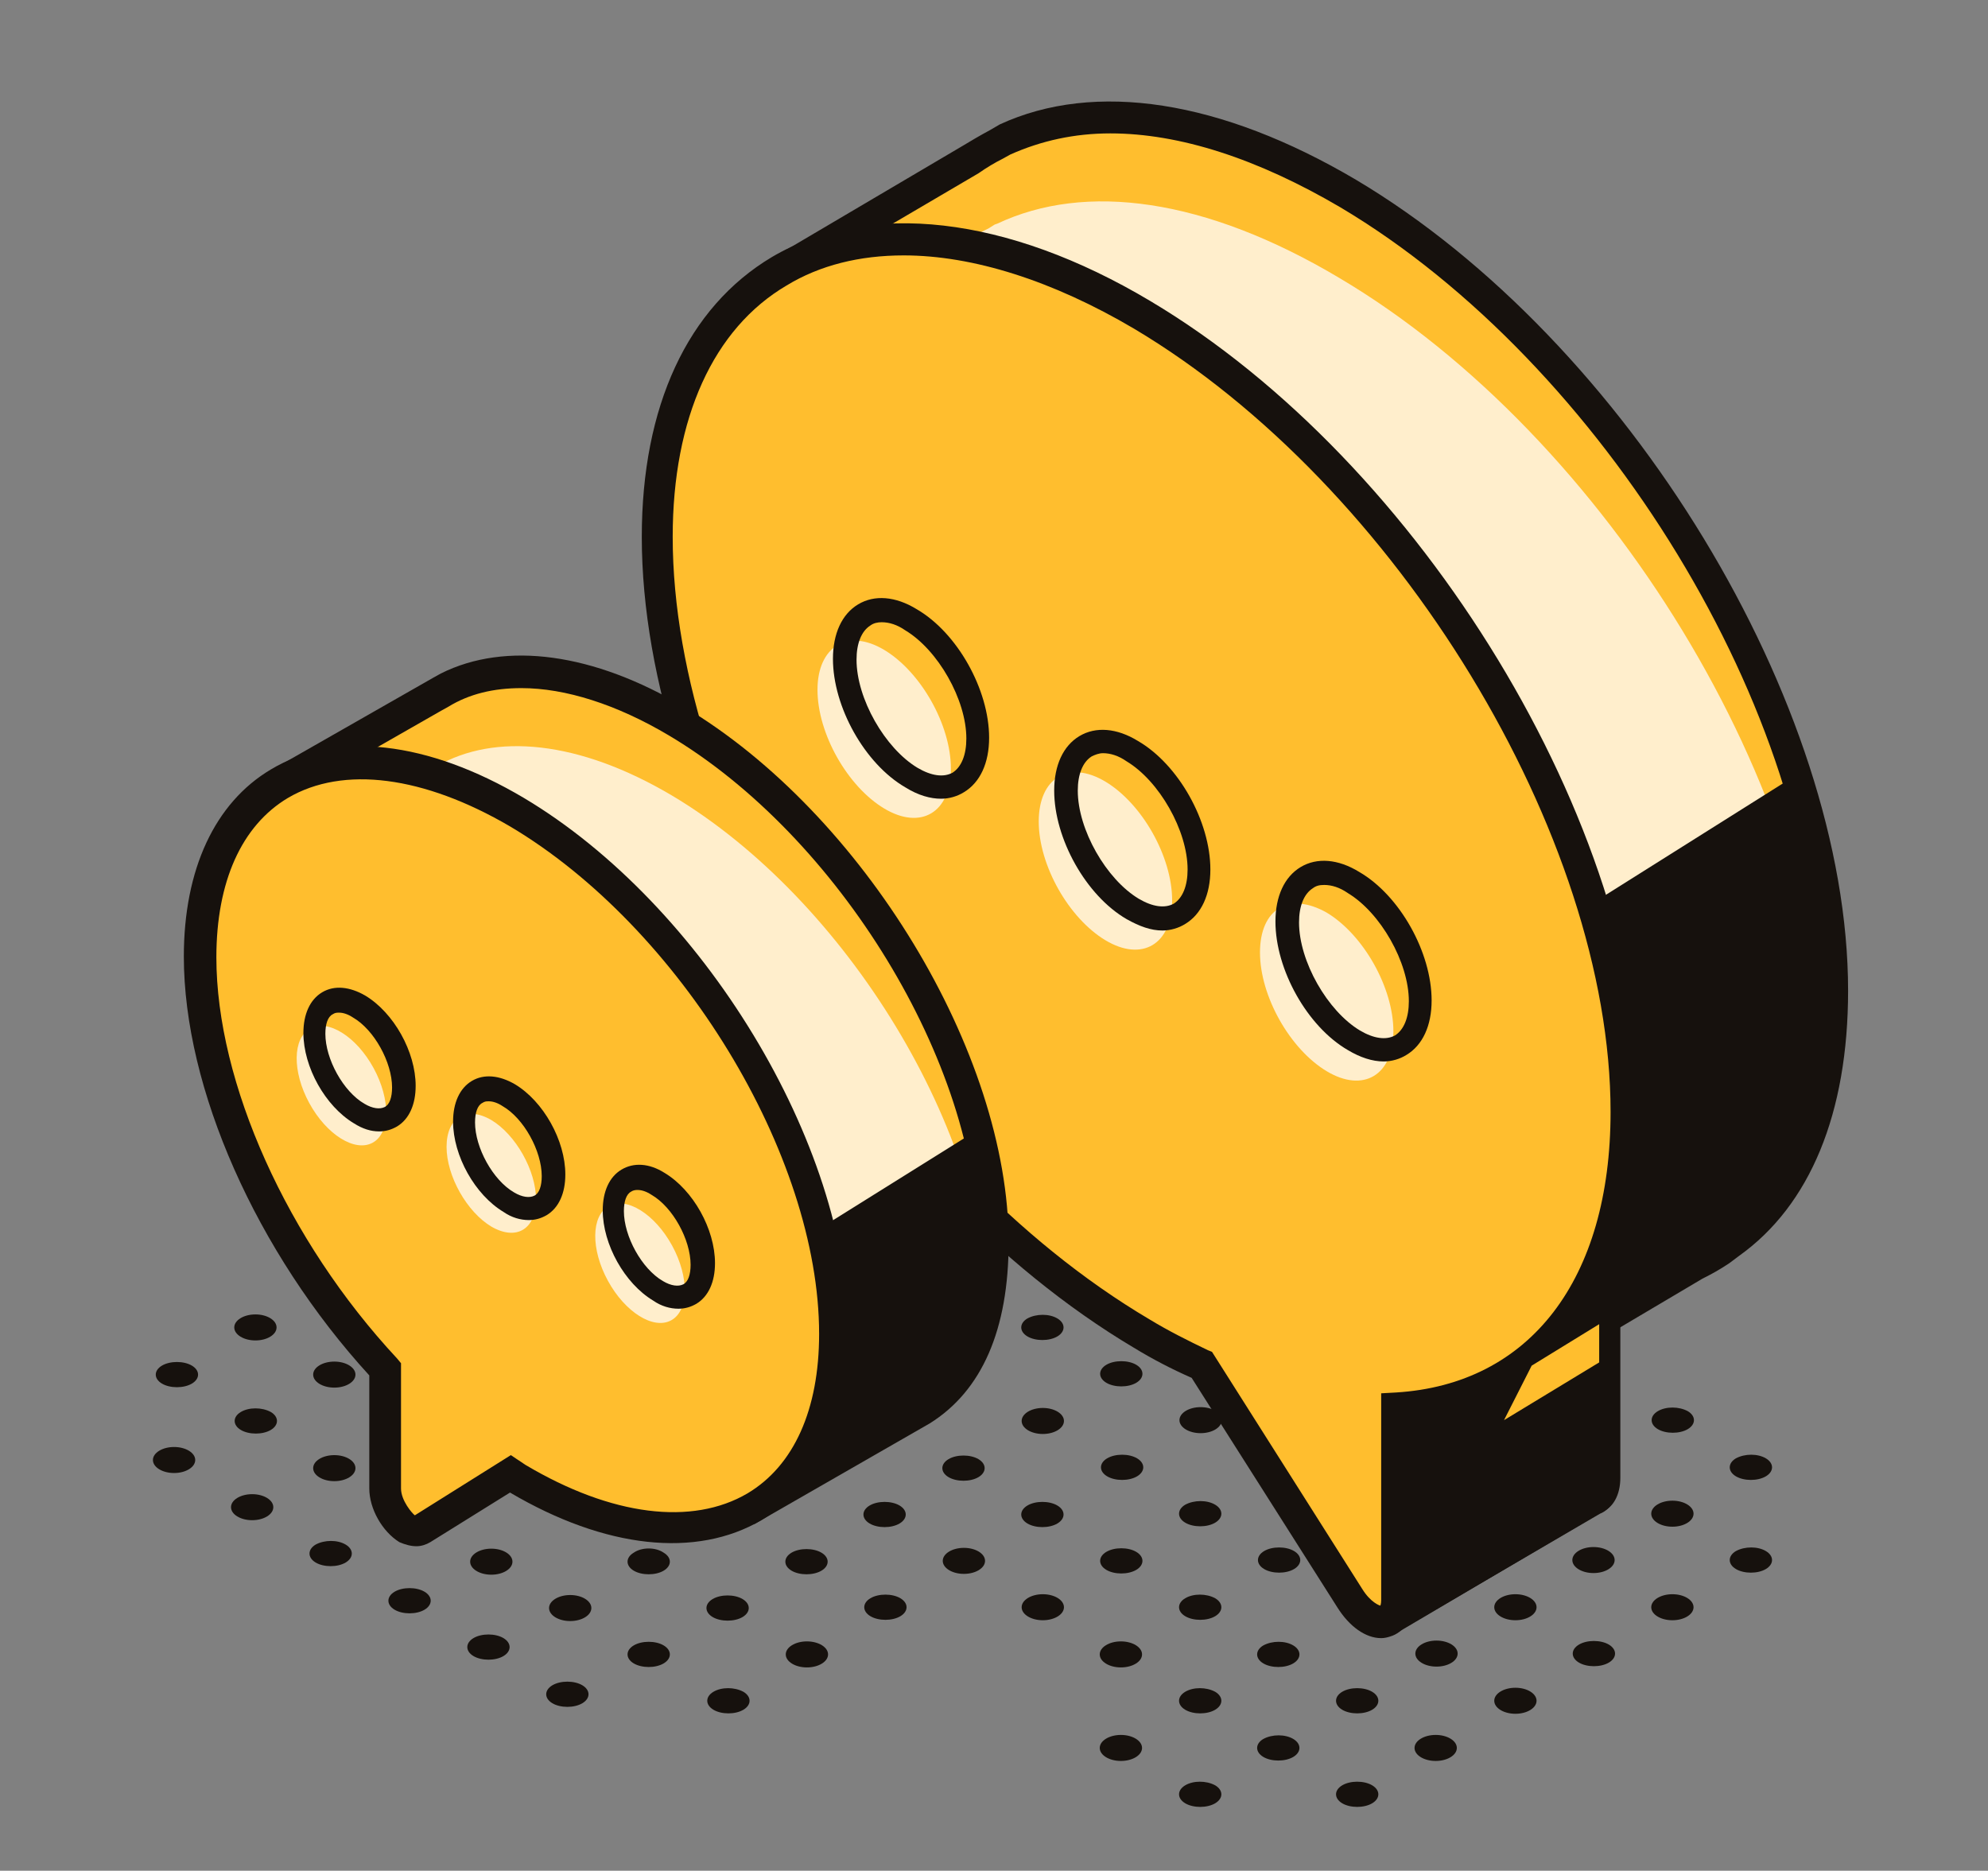 <?xml version="1.0" encoding="UTF-8"?> <!-- Generator: Adobe Illustrator 23.0.1, SVG Export Plug-In . SVG Version: 6.00 Build 0) --> <svg xmlns="http://www.w3.org/2000/svg" xmlns:xlink="http://www.w3.org/1999/xlink" id="Layer_1" x="0px" y="0px" viewBox="0 0 244.4 230" style="enable-background:new 0 0 244.4 230;" xml:space="preserve"><rect x="0" y="0" width="244.4" height="230" fill="#808080" stroke="none"/> <style type="text/css"> .st0{fill:#16110D;} .st1{fill:#FFBE2E;} .st2{fill:#FFEECC;} </style> <g id="XMLID_3965_"> <g id="XMLID_4014_"> <path id="XMLID_4013_" class="st0" d="M87.7,208c-1,0.6-1,1.6,0,2.2c1,0.6,2.7,0.6,3.7,0c1-0.6,1-1.6,0-2.2 C90.3,207.4,88.7,207.4,87.7,208z"></path> <ellipse id="XMLID_4012_" class="st0" cx="99.2" cy="203.4" rx="2.6" ry="1.6"></ellipse> <path id="XMLID_4011_" class="st0" d="M145.7,219.5c-1,0.6-1,1.6,0,2.2c1,0.6,2.7,0.6,3.7,0c1-0.6,1-1.6,0-2.2 C148.3,218.9,146.7,218.9,145.7,219.5z"></path> <ellipse id="XMLID_4010_" class="st0" cx="137.8" cy="214.9" rx="2.6" ry="1.6"></ellipse> <path id="XMLID_4009_" class="st0" d="M107,196.5c-1,0.6-1,1.6,0,2.2c1,0.6,2.7,0.6,3.7,0c1-0.6,1-1.6,0-2.2 C109.7,195.9,108,195.9,107,196.5z"></path> <path id="XMLID_4008_" class="st0" d="M165,219.5c-1,0.6-1,1.6,0,2.2c1,0.6,2.7,0.6,3.7,0c1-0.6,1-1.6,0-2.2 C167.7,218.9,166,218.9,165,219.5z"></path> <path id="XMLID_4007_" class="st0" d="M155.3,213.8c-1,0.6-1,1.6,0,2.2c1,0.6,2.7,0.6,3.7,0c1-0.6,1-1.6,0-2.2 C158,213.2,156.4,213.2,155.3,213.8z"></path> <path id="XMLID_4006_" class="st0" d="M145.7,208c-1,0.6-1,1.6,0,2.2c1,0.6,2.7,0.6,3.7,0c1-0.6,1-1.6,0-2.2 C148.3,207.4,146.7,207.4,145.7,208z"></path> <ellipse id="XMLID_4005_" class="st0" cx="137.8" cy="203.4" rx="2.6" ry="1.6"></ellipse> <ellipse id="XMLID_4004_" class="st0" cx="128.2" cy="197.6" rx="2.6" ry="1.6"></ellipse> <ellipse id="XMLID_4003_" class="st0" cx="118.5" cy="191.9" rx="2.6" ry="1.6"></ellipse> <ellipse id="XMLID_4002_" class="st0" cx="176.5" cy="214.9" rx="2.6" ry="1.6"></ellipse> <path id="XMLID_4001_" class="st0" d="M165,208c-1,0.6-1,1.6,0,2.2c1,0.6,2.7,0.6,3.7,0c1-0.6,1-1.6,0-2.2 C167.7,207.4,166,207.4,165,208z"></path> <path id="XMLID_4000_" class="st0" d="M155.3,202.3c-1,0.6-1,1.6,0,2.2c1,0.6,2.7,0.6,3.7,0c1-0.6,1-1.6,0-2.2 C158,201.7,156.4,201.7,155.3,202.3z"></path> <path id="XMLID_3999_" class="st0" d="M145.7,196.5c-1,0.6-1,1.6,0,2.2c1,0.6,2.7,0.6,3.7,0c1-0.6,1-1.6,0-2.2 C148.3,195.9,146.7,195.9,145.7,196.5z"></path> <path id="XMLID_3998_" class="st0" d="M136,190.8c-1,0.6-1,1.6,0,2.2c1,0.6,2.7,0.6,3.7,0c1-0.6,1-1.6,0-2.2 C138.7,190.2,137,190.2,136,190.8z"></path> <path id="XMLID_3997_" class="st0" d="M126.3,185.1c-1,0.6-1,1.6,0,2.2c1,0.6,2.7,0.6,3.7,0c1-0.6,1-1.6,0-2.2 C129,184.5,127.3,184.5,126.3,185.1z"></path> <ellipse id="XMLID_3996_" class="st0" cx="186.3" cy="209.1" rx="2.6" ry="1.6"></ellipse> <ellipse id="XMLID_3995_" class="st0" cx="176.6" cy="203.3" rx="2.6" ry="1.6"></ellipse> <path id="XMLID_3994_" class="st0" d="M155.4,190.7c-1,0.6-1,1.6,0,2.2c1,0.6,2.7,0.6,3.7,0c1-0.6,1-1.6,0-2.2 C158.1,190.1,156.4,190.1,155.4,190.7z"></path> <path id="XMLID_3993_" class="st0" d="M145.7,185c-1,0.6-1,1.6,0,2.2c1,0.6,2.7,0.6,3.7,0c1-0.6,1-1.6,0-2.2 C148.4,184.4,146.8,184.4,145.7,185z"></path> <path id="XMLID_3992_" class="st0" d="M136.1,179.3c-1,0.6-1,1.6,0,2.2c1,0.6,2.7,0.6,3.7,0c1-0.6,1-1.6,0-2.2 C138.8,178.7,137.1,178.7,136.1,179.3z"></path> <path id="XMLID_3991_" class="st0" d="M194.1,202.2c-1,0.6-1,1.6,0,2.2c1,0.6,2.7,0.6,3.7,0c1-0.6,1-1.6,0-2.2 C196.8,201.6,195.1,201.6,194.1,202.2z"></path> <ellipse id="XMLID_3990_" class="st0" cx="186.3" cy="197.6" rx="2.6" ry="1.6"></ellipse> <ellipse id="XMLID_3989_" class="st0" cx="147.6" cy="174.6" rx="2.6" ry="1.6"></ellipse> <ellipse id="XMLID_3988_" class="st0" cx="205.6" cy="197.6" rx="2.6" ry="1.6"></ellipse> <ellipse id="XMLID_3987_" class="st0" cx="195.9" cy="191.8" rx="2.6" ry="1.6"></ellipse> <path id="XMLID_3986_" class="st0" d="M213.4,190.7c-1,0.6-1,1.6,0,2.2c1,0.6,2.7,0.6,3.7,0c1-0.6,1-1.6,0-2.2 C216.1,190.1,214.5,190.1,213.4,190.7z"></path> <ellipse id="XMLID_3985_" class="st0" cx="205.6" cy="186.1" rx="2.6" ry="1.6"></ellipse> <path id="XMLID_3984_" class="st0" d="M213.4,179.3c-1,0.6-1,1.6,0,2.2c1,0.6,2.7,0.6,3.7,0c1-0.6,1-1.6,0-2.2 C216.1,178.7,214.5,178.7,213.4,179.3z"></path> <path id="XMLID_3983_" class="st0" d="M203.8,173.5c-1,0.6-1,1.6,0,2.2c1,0.6,2.7,0.6,3.7,0c1-0.6,1-1.6,0-2.2 C206.4,172.9,204.8,172.9,203.8,173.5z"></path> <path id="XMLID_3982_" class="st0" d="M77.9,202.3c-1,0.6-1,1.6,0,2.2c1,0.6,2.7,0.6,3.7,0c1-0.6,1-1.6,0-2.2 C80.6,201.7,78.9,201.7,77.9,202.3z"></path> <ellipse id="XMLID_3981_" class="st0" cx="70.1" cy="197.7" rx="2.6" ry="1.6"></ellipse> <ellipse id="XMLID_3980_" class="st0" cx="60.4" cy="192" rx="2.6" ry="1.6"></ellipse> <ellipse id="XMLID_3979_" class="st0" cx="50.7" cy="186.2" rx="2.6" ry="1.6"></ellipse> <ellipse id="XMLID_3978_" class="st0" cx="41.1" cy="180.5" rx="2.6" ry="1.6"></ellipse> <path id="XMLID_3977_" class="st0" d="M29.6,173.6c-1,0.6-1,1.6,0,2.2c1,0.6,2.7,0.6,3.7,0c1-0.6,1-1.6,0-2.2 C32.2,173,30.6,173,29.6,173.6z"></path> <path id="XMLID_3976_" class="st0" d="M19.9,167.9c-1,0.6-1,1.6,0,2.2c1,0.6,2.7,0.6,3.7,0c1-0.6,1-1.6,0-2.2 C22.6,167.3,20.9,167.3,19.9,167.9z"></path> <path id="XMLID_3975_" class="st0" d="M91.3,196.6c-1-0.6-2.7-0.6-3.7,0c-1,0.6-1,1.6,0,2.2c1,0.6,2.7,0.6,3.7,0 C92.3,198.2,92.3,197.2,91.3,196.6z"></path> <path id="XMLID_3974_" class="st0" d="M77.9,190.9c-1,0.6-1,1.6,0,2.2s2.7,0.6,3.7,0c1-0.6,1-1.6,0-2.2 C80.6,190.2,78.9,190.2,77.9,190.9z"></path> <ellipse id="XMLID_3973_" class="st0" cx="60.4" cy="180.5" rx="2.6" ry="1.6"></ellipse> <ellipse id="XMLID_3972_" class="st0" cx="50.7" cy="174.7" rx="2.6" ry="1.6"></ellipse> <ellipse id="XMLID_3971_" class="st0" cx="41.1" cy="169" rx="2.6" ry="1.6"></ellipse> <ellipse id="XMLID_3970_" class="st0" cx="31.4" cy="163.2" rx="2.6" ry="1.6"></ellipse> <path id="XMLID_3968_" class="st0" d="M101,190.9c-1-0.6-2.7-0.6-3.7,0c-1,0.6-1,1.6,0,2.2c1,0.6,2.7,0.6,3.7,0 C102,192.5,102,191.5,101,190.9z"></path> <path id="XMLID_3967_" class="st0" d="M48.9,162.1c-1,0.6-1,1.6,0,2.2c1,0.6,2.7,0.6,3.7,0C53.6,163.7,49.9,161.5,48.9,162.1z"></path> <path id="XMLID_3966_" class="st0" d="M42.9,156.4c-1-0.6-2.7-0.6-3.7,0c-1,0.6-1,1.6,0,2.2c1,0.6,2.7,0.6,3.7,0 C43.9,158,43.9,157,42.9,156.4C41.9,155.8,43.9,157,42.9,156.4z"></path> <path id="XMLID_3964_" class="st0" d="M110.6,185.1c-1-0.6-2.7-0.6-3.7,0c-1,0.6-1,1.6,0,2.2c1,0.6,2.7,0.6,3.7,0 C111.6,186.7,111.6,185.7,110.6,185.1z"></path> <path id="XMLID_3963_" class="st0" d="M120.3,179.4c-1-0.6-2.7-0.6-3.7,0c-1,0.6-1,1.6,0,2.2c1,0.6,2.7,0.6,3.7,0 C121.3,181,121.3,180,120.3,179.4z"></path> <ellipse id="XMLID_3962_" class="st0" cx="128.2" cy="174.7" rx="2.6" ry="1.6"></ellipse> <path id="XMLID_3961_" class="st0" d="M139.7,167.8c-1-0.6-2.7-0.6-3.7,0c-1,0.6-1,1.6,0,2.2c1,0.6,2.7,0.6,3.7,0 C140.7,169.4,140.7,168.4,139.7,167.8z"></path> <path id="XMLID_3960_" class="st0" d="M126.3,162.1c-1,0.6-1,1.6,0,2.2c1,0.6,2.7,0.6,3.7,0c1-0.6,1-1.6,0-2.2 C129,161.5,127.4,161.5,126.3,162.1z"></path> <path id="XMLID_3959_" class="st0" d="M71.6,207.2c-1-0.6-2.7-0.6-3.7,0c-1,0.6-1,1.6,0,2.2c1,0.6,2.7,0.6,3.7,0 C72.6,208.8,72.6,207.8,71.6,207.2z"></path> <path id="XMLID_3958_" class="st0" d="M58.2,201.4c-1,0.6-1,1.6,0,2.2c1,0.6,2.7,0.6,3.7,0c1-0.6,1-1.6,0-2.2 C60.9,200.8,59.2,200.8,58.2,201.4z"></path> <path id="XMLID_3957_" class="st0" d="M48.5,195.7c-1,0.6-1,1.6,0,2.2c1,0.6,2.7,0.6,3.7,0c1-0.6,1-1.6,0-2.2 C51.2,195.1,49.5,195.1,48.5,195.7z"></path> <path id="XMLID_3956_" class="st0" d="M38.8,189.9c-1,0.6-1,1.6,0,2.2c1,0.6,2.7,0.6,3.7,0c1-0.6,1-1.6,0-2.2 S39.9,189.3,38.8,189.9z"></path> <ellipse id="XMLID_3955_" class="st0" cx="31" cy="185.3" rx="2.6" ry="1.6"></ellipse> <ellipse id="XMLID_65_" class="st0" cx="21.4" cy="179.5" rx="2.6" ry="1.6"></ellipse> </g> <g id="XMLID_28_"> <g id="XMLID_8_"> <g id="XMLID_24_"> <path id="XMLID_67_" class="st1" d="M94.4,37.3c-0.4-1.5,0.2-3.1,1.5-3.8l23.5-13.8c1-0.7,2-1.3,3.1-1.8l0.8-0.5l0.3-0.1 c10.8-5.1,25.5-3.2,42.1,6.7c32.9,19.5,59.6,63.4,59.6,98c0,14.8-4.5,25.2-12.7,31l-0.4,0.3l-0.6,0.4c-1.1,0.8-1.9,1.2-3.1,1.8 l-11.3,6.7v19.8c0,1.4-0.5,2.2-1.3,2.5L172,198.3c-0.9,0.5-2.1,0.1-2.5-1l-7.5-22.6l-1.1-6.7l18.7-4.8l-6.4-10.2 c-2.4-1.1-4.9-2.4-7.4-3.9c-14-8.3-26.8-21-36.9-35.5l-17.7-13.4L94.4,37.3z"></path> <path id="XMLID_89_" class="st2" d="M93.4,47.5c-0.4-1.5,0.2-3.1,1.5-3.8l23.5-13.8c1-0.7,2-1.3,3.1-1.8l0.8-0.5l0.3-0.1 c10.8-5.1,25.5-3.2,42.1,6.7c32.9,19.5,59.6,63.4,59.6,98c0,14.8-52.2,31.1-52.2,31.1c-2.4-1.1-4.9-2.4-7.4-3.9 c-14-8.3-26.8-21-36.9-35.5l-17.7-13.4L93.4,47.5z"></path> <path id="XMLID_68_" class="st0" d="M171.1,200.5c0.6,0,1.2-0.2,1.8-0.5l23.8-13.9c1.3-0.5,2.3-2.1,2.3-4.2v-18.6l10.3-6.1 c1.2-0.6,2.1-1.1,3.3-1.9l1.2-0.9c8.7-6.2,13.4-17.5,13.4-32.6c0-35.2-27.2-79.9-60.5-99.7c-16.6-9.8-32.1-12.2-43.8-6.8 l-1.2,0.7c-1.3,0.7-2.3,1.3-3.3,1.9L95,31.7c-2.1,1.2-3.1,3.7-2.4,6.1v0l16.9,63.6l18,13.6c10.8,15.3,23.7,27.7,37.4,35.8 c2.3,1.4,4.6,2.6,7.1,3.7l4.7,7.4l-17.8,4.6l1.4,8.5l7.6,22.9c0.4,1.1,1.1,1.9,2.2,2.3C170.3,200.4,170.7,200.5,171.1,200.5z M136.5,16.4c8.5,0,18.1,3.1,28.3,9.1c32.3,19.2,58.6,62.4,58.6,96.3c0,13.9-4,23.8-11.9,29.4l-0.9,0.7c-1.1,0.7-1.8,1.2-3,1.7 l-12.4,7.3v20.9c0,0.5-0.1,0.7-0.1,0.7l-24,14l-7.2-22.5l-0.8-4.6l19.6-5.1l-8.2-13l-0.5-0.2c-2.5-1.1-4.9-2.4-7.2-3.8 c-13.3-7.9-25.9-20-36.3-34.9l-0.4-0.4l-17.1-13L96.2,36.7c-0.2-0.6,0.1-1.3,0.6-1.6l23.5-13.8c1-0.7,2-1.3,3-1.8l0.9-0.5 C128,17.3,132.1,16.4,136.5,16.4z"></path> </g> <path id="XMLID_91_" class="st0" d="M169.3,163.7l15,3.7l14.9-8.8v23.1c0,2.1-0.9,3.7-2.3,4.2L172,200.6 c-0.4,0.2-0.8,0.3-1.3,0.3c-0.3,0-0.6-0.1-0.9-0.2c-0.7-0.3-1.3-0.9-1.5-1.6l-8-24.1l-1.4-8.5L169.3,163.7z"></path> <g id="XMLID_7_"> <g id="XMLID_9_"> <path id="XMLID_59_" class="st1" d="M140.4,38.8c32.9,19.5,59.6,63.4,59.6,98c0,22.5-11.3,35.5-28.2,36.5v23.6 c0,3.6-3.5,3.4-5.8-0.2l-18.2-28.7c-2.4-1.1-4.9-2.4-7.4-3.9c-32.9-19.5-59.6-63.4-59.6-98C80.8,31.4,107.5,19.2,140.4,38.8z"></path> <path id="XMLID_60_" class="st0" d="M169.8,201.4c0.4,0,0.8-0.1,1.1-0.2c1.7-0.5,2.8-2.2,2.8-4.4V175 c17.4-1.9,28.2-16.4,28.2-38.3c0-35.2-27.2-79.9-60.5-99.7l0,0c-17.6-10.5-34.6-12.4-46.5-5.4C84.5,37.8,78.9,50,78.9,66 c0,35.2,27.2,79.9,60.5,99.7c2.3,1.4,4.6,2.6,7.1,3.7l17.9,28.2C165.9,200,167.9,201.4,169.8,201.4z M111.1,31.4 c8.5,0,18.3,3.1,28.3,9l0,0c32.3,19.2,58.6,62.4,58.6,96.3c0,20.6-9.9,33.5-26.4,34.5l-1.8,0.1v25.4c0,0.5-0.1,0.7-0.1,0.7 c-0.1,0-1.2-0.4-2.2-2l-18.5-29.2l-0.5-0.2c-2.5-1.2-4.9-2.4-7.2-3.8C109,143.1,82.7,99.9,82.7,66c0-14.6,5-25.6,14-30.9 C100.8,32.6,105.7,31.4,111.1,31.4z"></path> </g> <g id="XMLID_4_"> <path id="XMLID_55_" class="st2" d="M154.9,117.1c0,5.4,3.7,11.9,8.2,14.6s8.2,0.5,8.2-4.9c0-5.4-3.7-11.9-8.2-14.6 C158.5,109.6,154.9,111.7,154.9,117.1z"></path> <path id="XMLID_56_" class="st0" d="M170.1,130.5c1,0,2-0.3,2.8-0.8c2-1.2,3.1-3.6,3.1-6.7c0-5.9-3.9-12.9-8.9-15.8 c-2.6-1.6-5.2-1.8-7.2-0.6c-2,1.2-3.1,3.6-3.1,6.7c0,5.9,3.9,12.9,8.9,15.8C167.2,130,168.7,130.5,170.1,130.5z M162.8,108.8 c0.9,0,1.9,0.3,2.9,1c4,2.4,7.5,8.5,7.5,13.3c0,2-0.6,3.5-1.7,4.2c-1.1,0.6-2.6,0.4-4.3-0.6c-4-2.4-7.5-8.5-7.5-13.3 c0-2,0.6-3.5,1.7-4.2C161.8,108.9,162.2,108.8,162.8,108.8z"></path> </g> <g id="XMLID_10_"> <path id="XMLID_51_" class="st2" d="M127.7,101c0,5.4,3.7,11.9,8.2,14.6c4.5,2.7,8.2,0.5,8.2-4.9c0-5.4-3.7-11.9-8.2-14.6 C131.4,93.4,127.7,95.6,127.7,101z"></path> <path id="XMLID_52_" class="st0" d="M142.9,114.4c1,0,2-0.3,2.8-0.8c2-1.2,3.1-3.6,3.1-6.7c0-5.9-3.9-12.9-8.9-15.8 c-2.6-1.6-5.2-1.8-7.2-0.6c-2,1.2-3.1,3.6-3.1,6.7c0,5.9,3.9,12.9,8.9,15.8C140.1,113.9,141.5,114.4,142.9,114.4z M135.6,92.6 c0.9,0,1.9,0.3,2.9,1c4,2.4,7.5,8.5,7.5,13.3c0,2-0.6,3.5-1.7,4.2c-1.1,0.6-2.6,0.4-4.3-0.6c-4-2.4-7.5-8.5-7.5-13.3 c0-2,0.6-3.5,1.7-4.2C134.6,92.8,135.1,92.6,135.6,92.6z"></path> </g> <g id="XMLID_11_"> <path id="XMLID_47_" class="st2" d="M100.5,84.8c0,5.4,3.7,11.9,8.2,14.6c4.5,2.7,8.2,0.5,8.2-4.9c0-5.4-3.7-11.9-8.2-14.6 S100.5,79.5,100.5,84.8z"></path> <path id="XMLID_48_" class="st0" d="M115.7,98.2c1,0,2-0.3,2.8-0.8c2-1.2,3.1-3.6,3.1-6.7c0-5.9-3.9-12.9-8.9-15.8 c-2.6-1.6-5.2-1.8-7.2-0.6c-2,1.2-3.1,3.6-3.1,6.7c0,5.9,3.9,12.9,8.9,15.8C112.9,97.8,114.4,98.2,115.7,98.2z M108.4,76.5 c0.9,0,1.9,0.3,2.9,1c4,2.4,7.5,8.5,7.5,13.3c0,2-0.6,3.5-1.7,4.2c-1.1,0.6-2.6,0.4-4.3-0.6c-4-2.4-7.5-8.5-7.5-13.3 c0-2,0.6-3.5,1.7-4.2C107.4,76.6,107.9,76.5,108.4,76.5z"></path> </g> </g> </g> <g id="XMLID_23_"> <g id="XMLID_25_"> <path id="XMLID_43_" class="st1" d="M35.8,95.5l18.4-10.5l0.1,0c7.1-4.1,17.4-3.2,28.9,3.6c21.5,12.8,38.9,41.5,38.9,64.1 c0,10.2-3,17-8.9,20.7l-0.6,0.5l-18.7,10.6L91,174.4c-2.5-1-5.2-2.2-7.9-3.8c-0.2-0.1-0.5-0.3-0.7-0.5l-10.8,6.8 c-1.7,1.1-4.6-2.1-4.6-5v-14.6c-13.4-14.4-22.8-34.2-22.8-50.7c0-0.4,0-0.8,0.1-1.2L35.8,95.5z"></path> <path id="XMLID_90_" class="st2" d="M35.2,104.7l18.4-10.5l0.1,0c7.1-4.1,17.4-3.2,28.9,3.6c21.5,12.8,38.9,41.5,38.9,64.1 c0,10.2-55.1,4.5-55.1,4.5c-13.4-14.4-22.8-34.2-22.8-50.7c0-0.4,0-0.8,0.1-1.2L35.2,104.7z"></path> <path id="XMLID_44_" class="st0" d="M92.7,187.4l21.6-12.4c6.4-4,9.7-11.5,9.7-22.3c0-23.2-17.9-52.7-39.9-65.8 c-11.1-6.6-21.9-8.1-29.9-4.1l0,0l-0.9,0.5L32.8,95l9.5,11c0,0.2,0,0.3,0,0.5c0,16.2,8.9,36.3,22.8,51.5v13.9 c0,2.5,1.6,5.3,3.7,6.6c1.3,0.8,2.7,0.8,3.8,0.1l9.8-6.1c2.4,1.4,4.7,2.6,7.1,3.5L92.7,187.4z M64.1,84.6c5.4,0,11.7,2,18.1,5.8 c20.9,12.4,38,40.4,38,62.4c0,9.5-2.6,15.7-7.9,19l-0.8,0.5L95,181.6l-2.5-8.7l-0.9-0.3c-2.5-0.9-5-2.2-7.6-3.7l-1.7-1.1 l-11.8,7.4c-0.3-0.2-1.7-1.8-1.7-3.3v-15.4l-0.5-0.6c-13.5-14.5-22.2-33.9-22.2-49.3l0.1-1.9l-7.4-8.5l15.4-8.8l0,0l0.9-0.5 C57.7,85.3,60.7,84.6,64.1,84.6z"></path> </g> <g id="XMLID_6_"> <g id="XMLID_5_"> <path id="XMLID_39_" class="st1" d="M24.6,117.6C24.6,95,42,87,63.5,99.8s38.9,41.5,38.9,64.1c0,22.6-17.4,30.6-38.9,17.8 c-0.2-0.1-0.5-0.3-0.7-0.5L52,187.9c-1.7,1.1-4.6-2.1-4.6-5v-14.6C33.9,153.9,24.6,134.1,24.6,117.6z"></path> <path id="XMLID_40_" class="st0" d="M51.2,190.1c0.6,0,1.2-0.2,1.7-0.5l9.8-6.1c11.7,6.9,22.9,8.1,30.9,3.4 c6.9-4.1,10.7-12.3,10.7-23c0-23.2-17.9-52.7-39.9-65.8c-11.8-7-23.1-8.3-31.1-3.5c-6.9,4.1-10.7,12.3-10.7,23 c0,16.2,8.9,36.3,22.8,51.5V183c0,2.5,1.6,5.3,3.7,6.6C49.8,189.9,50.5,190.1,51.2,190.1z M62.8,178.9L51,186.3 c-0.3-0.2-1.7-1.8-1.7-3.3v-15.4l-0.5-0.6c-13.5-14.5-22.2-33.9-22.2-49.3c0-9.3,3.1-16.2,8.8-19.6c6.8-4,16.7-2.7,27.3,3.5 c20.9,12.4,38,40.4,38,62.4c0,9.3-3.1,16.2-8.8,19.6c-6.8,4-16.7,2.8-27.3-3.5L62.8,178.9z"></path> </g> <g id="XMLID_14_"> <ellipse id="XMLID_35_" transform="matrix(0.878 -0.479 0.479 0.878 -64.758 56.733)" class="st2" cx="78.7" cy="155.2" rx="4.5" ry="8"></ellipse> <path id="XMLID_36_" class="st0" d="M83.4,160.9c0.8,0,1.5-0.2,2.2-0.6c1.5-0.9,2.3-2.7,2.3-5c0-4.2-2.7-9-6.2-11.1 c-1.9-1.2-3.8-1.3-5.3-0.4c-1.5,0.9-2.3,2.7-2.3,5c0,4.2,2.7,9,6.2,11.1C81.3,160.6,82.4,160.9,83.4,160.9z M78.4,146.3 c0.5,0,1.1,0.2,1.7,0.6c2.6,1.5,4.8,5.5,4.8,8.6c0,1.2-0.3,2.1-0.9,2.4c-0.6,0.3-1.5,0.2-2.5-0.4c-2.6-1.5-4.8-5.5-4.8-8.6 c0-1.2,0.3-2.1,0.9-2.4C77.9,146.3,78.2,146.3,78.4,146.3z"></path> </g> <g id="XMLID_13_"> <path id="XMLID_31_" class="st2" d="M54.9,141c0,3.6,2.5,8,5.5,9.8c3.1,1.8,5.5,0.3,5.5-3.3c0-3.6-2.5-8-5.5-9.8 C57.3,135.9,54.9,137.4,54.9,141z"></path> <path id="XMLID_32_" class="st0" d="M65,150c0.8,0,1.5-0.2,2.2-0.6c1.5-0.9,2.3-2.7,2.3-5c0-4.2-2.7-9-6.2-11.1 c-1.9-1.1-3.8-1.3-5.3-0.4c-1.5,0.9-2.3,2.7-2.3,5c0,4.2,2.7,9,6.2,11.1C62.9,149.7,64,150,65,150z M60.1,135.4 c0.5,0,1.1,0.2,1.7,0.6c2.6,1.5,4.8,5.5,4.8,8.6c0,1.2-0.3,2.1-0.9,2.4c-0.6,0.3-1.5,0.2-2.5-0.4c-2.6-1.5-4.8-5.5-4.8-8.6 c0-1.2,0.3-2.1,0.9-2.4C59.6,135.4,59.8,135.4,60.1,135.4z"></path> </g> <g id="XMLID_12_"> <ellipse id="XMLID_26_" transform="matrix(0.878 -0.479 0.479 0.878 -58.798 36.461)" class="st2" cx="42" cy="133.4" rx="4.5" ry="8"></ellipse> <path id="XMLID_27_" class="st0" d="M46.6,139.1c0.8,0,1.5-0.2,2.2-0.6c1.5-0.9,2.3-2.7,2.3-5c0-4.2-2.7-9-6.2-11.1 c-1.9-1.1-3.8-1.3-5.3-0.4c-1.5,0.9-2.3,2.7-2.3,5c0,4.2,2.7,9,6.2,11.1C44.6,138.8,45.6,139.1,46.6,139.1z M41.7,124.5 c0.5,0,1.1,0.2,1.7,0.6c2.6,1.5,4.8,5.5,4.8,8.6c0,1.2-0.3,2.1-0.9,2.4c-0.6,0.3-1.5,0.2-2.5-0.4c-2.6-1.5-4.8-5.5-4.8-8.6 c0-1.2,0.3-2.1,0.9-2.4C41.2,124.5,41.4,124.5,41.7,124.5z"></path> </g> </g> </g> <polygon id="XMLID_87_" class="st0" points="120.2,138.9 101,150.9 102.5,167.6 99,182.2 118.3,169.6 122.1,160.6 121.7,146.9 "></polygon> <polygon id="XMLID_88_" class="st0" points="220.8,95.3 195.7,111.1 199.9,132.8 197.8,152.1 193.6,164.3 215.2,151.2 222.6,139.1 225.3,124.5 224.5,111.1 "></polygon> <g id="XMLID_63_"> <polygon id="XMLID_64_" class="st1" points="184.9,174.6 196.6,167.5 196.6,162.8 188.3,167.9 "></polygon> </g> </g> </g> </svg> 